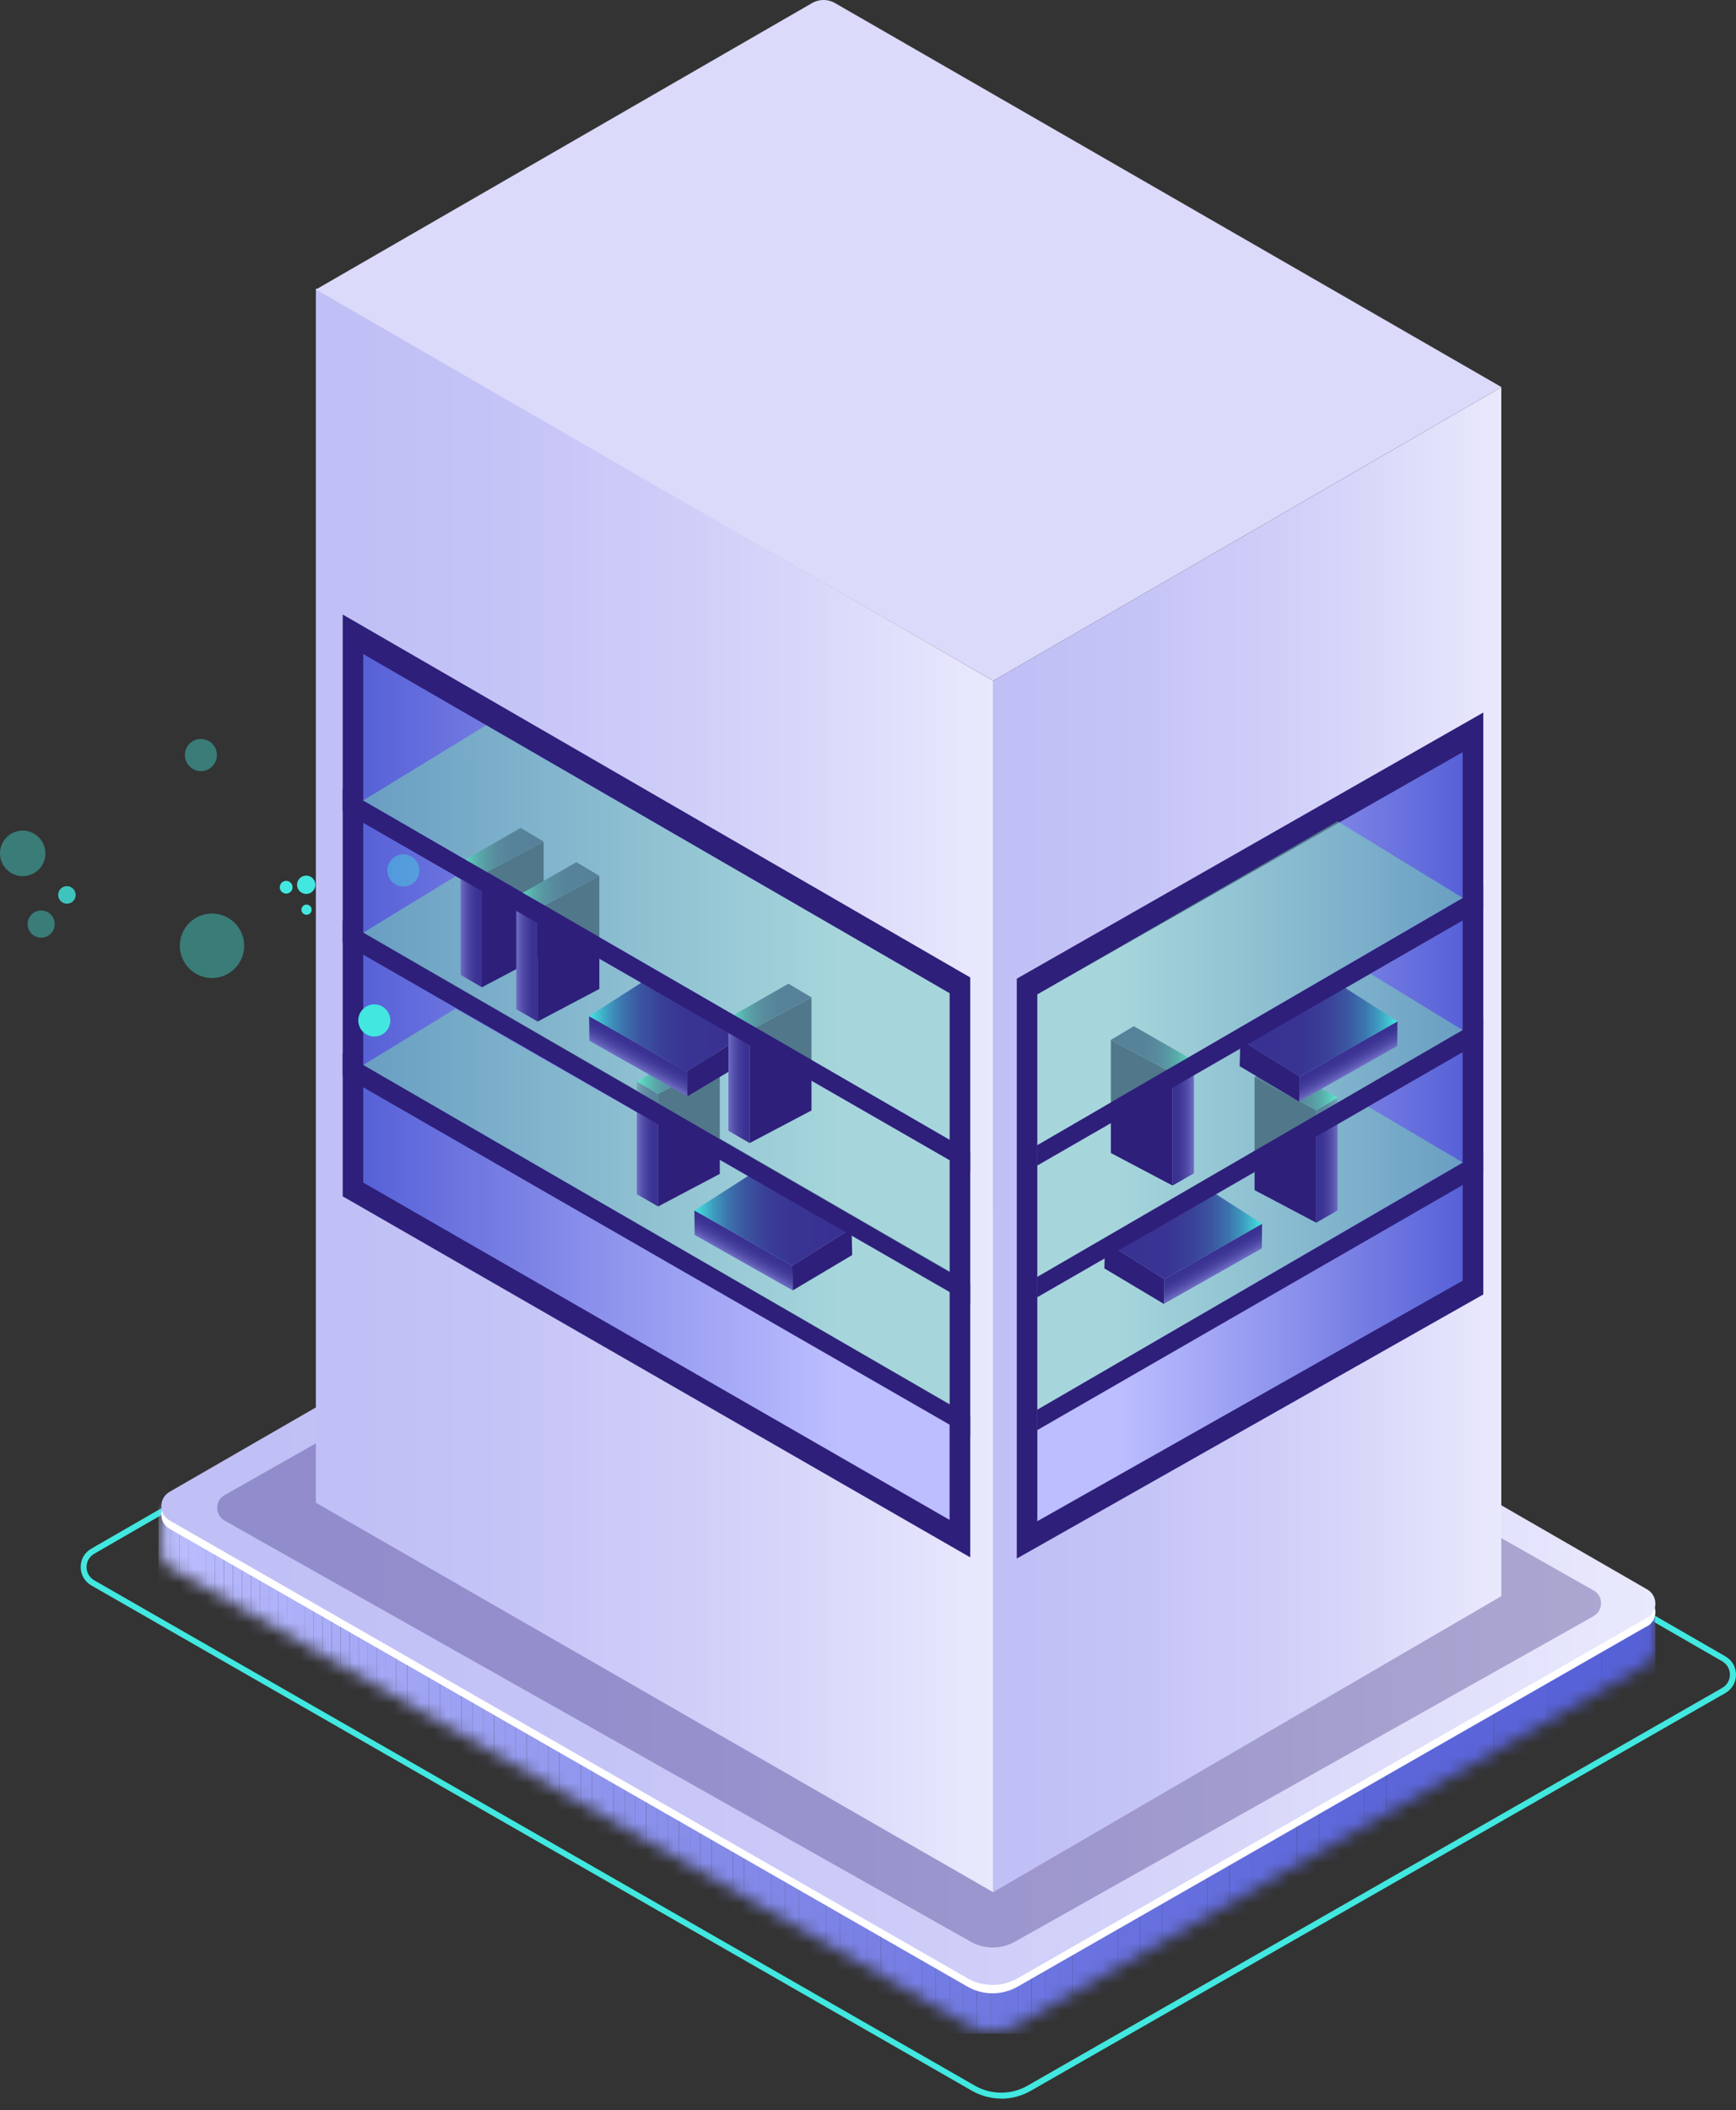 <svg width="130" height="158" viewBox="0 0 130 158" fill="none" xmlns="http://www.w3.org/2000/svg">
    <rect x="0" y="0" width="130" height="158" fill="#333333" stroke="none"/>
    <path d="M74.99 157.121C74.23 157.121 73.47 156.924 72.79 156.54L6.839 118.701C6.338 118.415 6.043 117.896 6.043 117.324C6.043 116.743 6.338 116.234 6.839 115.948L61.027 84.688L61.134 84.751L129.204 124.011C129.705 124.297 130 124.815 130 125.387C130 125.968 129.696 126.478 129.196 126.764L77.171 156.549C76.491 156.933 75.74 157.13 74.981 157.13L74.99 157.121ZM61.018 85.198L7.053 116.332C6.696 116.538 6.481 116.913 6.481 117.324C6.481 117.735 6.696 118.111 7.053 118.316L73.005 156.155C74.221 156.853 75.731 156.853 76.947 156.155L128.972 126.371C129.33 126.165 129.544 125.789 129.544 125.378C129.544 124.967 129.33 124.592 128.972 124.386L61.009 85.198H61.018Z" fill="#42E8E0"/>
    <mask id="mask0_3075_8818" style="mask-type:luminance" maskUnits="userSpaceOnUse" x="12" y="113" width="112" height="40">
        <path d="M123.948 120.176C123.948 120.176 123.939 123.081 123.948 123.474C123.974 123.912 123.76 124.368 123.322 124.618L76.204 151.596C75.034 152.267 73.603 152.267 72.432 151.596L12.693 117.324C12.255 117.074 12.04 116.609 12.076 116.171C12.103 115.778 12.112 113.078 12.112 113.078" fill="white"/>
    </mask>
    <g mask="url(#mask0_3075_8818)">
        <path d="M123.956 86.915H119.925V152.268H123.956V86.915Z" fill="#5761D7"/>
        <path d="M119.934 86.915H115.902V152.268H119.934V86.915Z" fill="#5862D8"/>
        <path d="M115.903 86.915H111.871V152.268H115.903V86.915Z" fill="#5A64D8"/>
        <path d="M111.87 86.915H107.839V152.268H111.87V86.915Z" fill="#5B65D9"/>
        <path d="M107.848 86.915H103.816V152.268H107.848V86.915Z" fill="#5C66D9"/>
        <path d="M103.817 86.915H102.137V152.268H103.817V86.915Z" fill="#5C66D9"/>
        <path d="M102.137 86.915H100.456V152.268H102.137V86.915Z" fill="#5D67D9"/>
        <path d="M100.465 86.915H98.784V152.268H100.465V86.915Z" fill="#5E68DA"/>
        <path d="M98.784 86.915H97.103V152.268H98.784V86.915Z" fill="#5F69DA"/>
        <path d="M97.103 86.915H95.423V152.268H97.103V86.915Z" fill="#606ADB"/>
        <path d="M95.433 86.915H93.752V152.268H95.433V86.915Z" fill="#616BDB"/>
        <path d="M93.752 86.915H92.071V152.268H93.752V86.915Z" fill="#626CDC"/>
        <path d="M92.07 86.915H90.39V152.268H92.07V86.915Z" fill="#646DDC"/>
        <path d="M90.389 86.915H88.709V152.268H90.389V86.915Z" fill="#656EDD"/>
        <path d="M88.719 86.915H87.038V152.268H88.719V86.915Z" fill="#666FDD"/>
        <path d="M87.038 86.915H85.357V152.268H87.038V86.915Z" fill="#6770DE"/>
        <path d="M85.357 86.915H83.677V152.268H85.357V86.915Z" fill="#6871DE"/>
        <path d="M83.678 86.915H81.997V152.268H83.678V86.915Z" fill="#6972DF"/>
        <path d="M82.006 86.915H80.325V152.268H82.006V86.915Z" fill="#6A73DF"/>
        <path d="M80.325 86.915H79.297V152.268H80.325V86.915Z" fill="#6A73DF"/>
        <path d="M79.297 86.915H78.269V152.268H79.297V86.915Z" fill="#6B74DF"/>
        <path d="M78.278 86.915H77.25V152.268H78.278V86.915Z" fill="#6C75E0"/>
        <path d="M77.25 86.915H76.222V152.268H77.25V86.915Z" fill="#6D76E0"/>
        <path d="M76.222 86.915H75.194V152.268H76.222V86.915Z" fill="#6E77E1"/>
        <path d="M75.194 86.915H74.166V152.268H75.194V86.915Z" fill="#6F78E1"/>
        <path d="M74.175 86.915H73.147V152.268H74.175V86.915Z" fill="#7079E1"/>
        <path d="M73.147 86.915H72.119V152.268H73.147V86.915Z" fill="#717AE2"/>
        <path d="M72.119 86.915H71.091V152.268H72.119V86.915Z" fill="#727BE2"/>
        <path d="M71.091 86.915H70.064V152.268H71.091V86.915Z" fill="#737CE3"/>
        <path d="M70.072 86.915H69.044V152.268H70.072V86.915Z" fill="#747DE3"/>
        <path d="M69.044 86.915H68.016V152.268H69.044V86.915Z" fill="#757EE3"/>
        <path d="M68.016 86.915H66.988V152.268H68.016V86.915Z" fill="#777EE4"/>
        <path d="M66.997 86.915H65.969V152.268H66.997V86.915Z" fill="#787FE4"/>
        <path d="M65.969 86.915H64.941V152.268H65.969V86.915Z" fill="#7980E4"/>
        <path d="M64.941 86.915H63.913V152.268H64.941V86.915Z" fill="#7A81E5"/>
        <path d="M63.913 86.915H62.885V152.268H63.913V86.915Z" fill="#7B82E5"/>
        <path d="M62.894 86.915H61.866V152.268H62.894V86.915Z" fill="#7C83E6"/>
        <path d="M61.866 86.915H60.838V152.268H61.866V86.915Z" fill="#7D84E6"/>
        <path d="M60.838 86.915H59.81V152.268H60.838V86.915Z" fill="#7E85E6"/>
        <path d="M59.81 86.915H58.782V152.268H59.81V86.915Z" fill="#7F86E7"/>
        <path d="M58.791 86.915H57.763V152.268H58.791V86.915Z" fill="#8087E7"/>
        <path d="M57.762 86.915H56.734V152.268H57.762V86.915Z" fill="#8188E8"/>
        <path d="M56.735 86.915H55.707V152.268H56.735V86.915Z" fill="#8289E8"/>
        <path d="M55.707 86.915H54.894V152.268H55.707V86.915Z" fill="#8289E8"/>
        <path d="M54.894 86.915H54.08V152.268H54.894V86.915Z" fill="#838AE8"/>
        <path d="M54.08 86.915H53.267V152.268H54.08V86.915Z" fill="#848BE9"/>
        <path d="M53.267 86.915H52.453V152.268H53.267V86.915Z" fill="#858CE9"/>
        <path d="M52.453 86.915H51.64V152.268H52.453V86.915Z" fill="#868DEA"/>
        <path d="M51.64 86.915H50.826V152.268H51.64V86.915Z" fill="#878EEA"/>
        <path d="M50.826 86.915H50.013V152.268H50.826V86.915Z" fill="#888FEA"/>
        <path d="M50.013 86.915H49.199V152.268H50.013V86.915Z" fill="#8990EB"/>
        <path d="M49.199 86.915H48.386V152.268H49.199V86.915Z" fill="#8A91EB"/>
        <path d="M48.386 86.915H47.572V152.268H48.386V86.915Z" fill="#8B91EC"/>
        <path d="M47.572 86.915H46.759V152.268H47.572V86.915Z" fill="#8C92EC"/>
        <path d="M46.759 86.915H45.945V152.268H46.759V86.915Z" fill="#8D93EC"/>
        <path d="M45.945 86.915H45.132V152.268H45.945V86.915Z" fill="#8E94ED"/>
        <path d="M45.132 86.915H44.318V152.268H45.132V86.915Z" fill="#8F95ED"/>
        <path d="M44.318 86.915H43.505V152.268H44.318V86.915Z" fill="#9096EE"/>
        <path d="M43.506 86.915H42.692V152.268H43.506V86.915Z" fill="#9197EE"/>
        <path d="M42.691 86.915H41.878V152.268H42.691V86.915Z" fill="#9398EF"/>
        <path d="M41.878 86.915H41.065V152.268H41.878V86.915Z" fill="#9499EF"/>
        <path d="M41.065 86.915H40.252V152.268H41.065V86.915Z" fill="#959AEF"/>
        <path d="M40.251 86.915H39.438V152.268H40.251V86.915Z" fill="#969BF0"/>
        <path d="M39.438 86.915H38.625V152.268H39.438V86.915Z" fill="#979CF0"/>
        <path d="M38.625 86.915H37.812V152.268H38.625V86.915Z" fill="#989DF1"/>
        <path d="M37.81 86.915H36.997V152.268H37.81V86.915Z" fill="#999EF1"/>
        <path d="M36.998 86.915H36.185V152.268H36.998V86.915Z" fill="#9A9FF1"/>
        <path d="M36.184 86.915H35.371V152.268H36.184V86.915Z" fill="#9BA0F2"/>
        <path d="M35.37 86.915H34.557V152.268H35.37V86.915Z" fill="#9CA0F2"/>
        <path d="M34.558 86.915H33.744V152.268H34.558V86.915Z" fill="#9DA1F3"/>
        <path d="M33.744 86.915H32.931V152.268H33.744V86.915Z" fill="#9EA2F3"/>
        <path d="M32.93 86.915H32.116V152.268H32.93V86.915Z" fill="#9FA3F3"/>
        <path d="M32.117 86.915H31.304V152.268H32.117V86.915Z" fill="#A0A4F4"/>
        <path d="M31.304 86.915H30.49V152.268H31.304V86.915Z" fill="#A1A5F4"/>
        <path d="M30.489 86.915H29.676V152.268H30.489V86.915Z" fill="#A2A6F5"/>
        <path d="M29.677 86.915H28.863V152.268H29.677V86.915Z" fill="#A3A7F5"/>
        <path d="M28.863 86.915H28.192V152.268H28.863V86.915Z" fill="#A3A7F5"/>
        <path d="M28.184 86.915H27.514V152.268H28.184V86.915Z" fill="#A4A8F5"/>
        <path d="M27.513 86.915H26.843V152.268H27.513V86.915Z" fill="#A5A9F6"/>
        <path d="M26.843 86.915H26.173V152.268H26.843V86.915Z" fill="#A6AAF6"/>
        <path d="M26.172 86.915H25.502V152.268H26.172V86.915Z" fill="#A7ABF7"/>
        <path d="M25.503 86.915H24.832V152.268H25.503V86.915Z" fill="#A8ACF7"/>
        <path d="M24.832 86.915H24.161V152.268H24.832V86.915Z" fill="#A9ADF8"/>
        <path d="M24.162 86.915H23.491V152.268H24.162V86.915Z" fill="#AAAEF8"/>
        <path d="M23.491 86.915H22.82V152.268H23.491V86.915Z" fill="#ABAFF8"/>
        <path d="M22.821 86.915H22.15V152.268H22.821V86.915Z" fill="#ACB0F9"/>
        <path d="M22.15 86.915H21.48V152.268H22.15V86.915Z" fill="#ADB1F9"/>
        <path d="M21.479 86.915H20.809V152.268H21.479V86.915Z" fill="#AEB2FA"/>
        <path d="M20.8 86.915H20.13V152.268H20.8V86.915Z" fill="#B0B3FA"/>
        <path d="M20.13 86.915H19.46V152.268H20.13V86.915Z" fill="#B1B3FA"/>
        <path d="M19.459 86.915H18.789V152.268H19.459V86.915Z" fill="#B2B4FB"/>
        <path d="M18.789 86.915H18.118V152.268H18.789V86.915Z" fill="#B3B5FB"/>
        <path d="M18.119 86.915H17.448V152.268H18.119V86.915Z" fill="#B4B6FC"/>
        <path d="M17.449 86.915H16.778V152.268H17.449V86.915Z" fill="#B5B7FC"/>
        <path d="M16.778 86.915H16.107V152.268H16.778V86.915Z" fill="#B6B8FD"/>
        <path d="M16.107 86.915H15.437V152.268H16.107V86.915Z" fill="#B7B9FD"/>
        <path d="M15.437 86.915H14.767V152.268H15.437V86.915Z" fill="#B8BAFD"/>
        <path d="M14.767 86.915H14.097V152.268H14.767V86.915Z" fill="#B9BBFE"/>
        <path d="M14.096 86.915H13.426V152.268H14.096V86.915Z" fill="#BABCFE"/>
        <path d="M13.416 86.915H12.746V152.268H13.416V86.915Z" fill="#BBBDFF"/>
        <path d="M12.746 86.915H12.075V152.268H12.746V86.915Z" fill="#BCBEFF"/>
        <path d="M12.076 86.915H11.87V152.268H12.076V86.915Z" fill="#BCBEFF"/>
    </g>
    <path d="M123.332 121.758L76.214 148.736C75.043 149.406 73.613 149.406 72.442 148.736L12.703 114.464C11.871 113.99 11.871 112.792 12.703 112.318L61.679 84.062L123.341 119.621C124.172 120.095 124.163 121.293 123.341 121.776L123.332 121.758Z" fill="white"/>
    <path d="M123.332 121.132L76.214 148.11C75.043 148.78 73.613 148.78 72.442 148.11L12.703 113.838C11.871 113.364 11.871 112.166 12.703 111.692L61.679 83.436L123.341 118.995C124.172 119.469 124.163 120.667 123.341 121.15L123.332 121.132Z" fill="url(#paint0_linear_3075_8818)"/>
    <path opacity="0.3" d="M119.345 120.997L76.017 145.365C74.981 145.955 73.711 145.955 72.674 145.365L16.814 113.846C16.081 113.426 16.081 112.362 16.814 111.942L61.786 86.43L119.345 119.084C120.078 119.504 120.078 120.568 119.345 120.988V120.997Z" fill="#24126A"/>
    <path d="M23.653 21.588L74.364 50.97V141.665L23.653 112.506V21.579V21.588Z" fill="url(#paint1_linear_3075_8818)"/>
    <path d="M23.653 21.677L60.777 0.25C61.045 0.089 61.358 0 61.671 0C61.984 0 62.297 0.089 62.565 0.25L112.435 28.98L74.373 50.97L23.662 21.677H23.653Z" fill="#DBDAFB"/>
    <path d="M112.426 28.98V119.505L74.363 141.674V50.979L112.426 28.989V28.98Z" fill="url(#paint2_linear_3075_8818)"/>
    <path d="M25.664 89.569V46.009L72.656 73.183V116.6L25.664 89.569Z" fill="#2E1F7A"/>
    <path d="M27.201 88.541V48.968L71.109 74.364V113.794L27.201 88.541Z" fill="url(#paint3_linear_3075_8818)"/>
    <path d="M111.076 96.916V53.348L76.143 73.273V116.689L111.076 96.916Z" fill="#2E1F7A"/>
    <path d="M109.53 95.888V56.315L77.681 74.453V113.892L109.53 95.888Z" fill="url(#paint4_linear_3075_8818)"/>
    <path d="M25.664 80.523V78.842L72.656 106.026V107.554L25.664 80.523Z" fill="#2E1F7A"/>
    <path opacity="0.4" d="M34.111 75.517L27.201 79.736L71.109 105.15V96.729L34.111 75.517Z" fill="#86FAA5"/>
    <path d="M47.69 89.408V80.97L49.282 81.908V90.329L47.69 89.408Z" fill="url(#paint5_linear_3075_8818)"/>
    <path d="M53.903 79.424L49.281 81.909V90.329L53.903 87.889V79.424Z" fill="#2E1F7A"/>
    <path d="M47.69 80.97L49.282 81.909L53.903 79.424L52.187 78.395L47.69 80.97Z" fill="url(#paint6_linear_3075_8818)"/>
    <path d="M52.016 92.456L59.364 96.613L59.328 94.762L51.998 90.624L52.016 92.456Z" fill="url(#paint7_linear_3075_8818)"/>
    <path d="M63.771 91.964L59.328 94.762L51.998 90.624L56.405 87.799L63.771 91.964Z" fill="url(#paint8_linear_3075_8818)"/>
    <path d="M59.364 96.613L59.328 94.762L63.771 91.964L63.816 93.967L59.364 96.613Z" fill="#2E1F7A"/>
    <path d="M25.664 70.591V68.919L72.656 96.094V97.623L25.664 70.591Z" fill="#2E1F7A"/>
    <path opacity="0.4" d="M34.111 65.612L27.201 69.832L71.109 95.245V86.869L34.111 65.612Z" fill="#86FAA5"/>
    <path d="M34.496 72.996V64.557L36.087 65.496V73.916L34.496 72.996Z" fill="url(#paint9_linear_3075_8818)"/>
    <path d="M40.709 63.011L36.088 65.496V73.917L40.709 71.477V63.011Z" fill="#2E1F7A"/>
    <path d="M34.496 64.557L36.087 65.496L40.709 63.011L38.992 61.983L34.496 64.557Z" fill="url(#paint10_linear_3075_8818)"/>
    <path d="M38.661 75.561V67.123L40.261 68.062V76.482L38.661 75.561Z" fill="url(#paint11_linear_3075_8818)"/>
    <path d="M44.882 65.577L40.261 68.062V76.483L44.882 74.042V65.577Z" fill="#2E1F7A"/>
    <path d="M38.661 67.123L40.261 68.062L44.883 65.577L43.166 64.549L38.661 67.123Z" fill="url(#paint12_linear_3075_8818)"/>
    <path d="M44.132 77.921L51.48 82.078L51.444 80.228L44.114 76.08L44.132 77.921Z" fill="url(#paint13_linear_3075_8818)"/>
    <path d="M55.887 77.421L51.444 80.228L44.114 76.08L48.521 73.255L55.887 77.421Z" fill="url(#paint14_linear_3075_8818)"/>
    <path d="M51.48 82.078L51.444 80.228L55.887 77.421L55.932 79.423L51.48 82.078Z" fill="#2E1F7A"/>
    <path d="M54.546 84.661V76.222L56.137 77.161V85.581L54.546 84.661Z" fill="url(#paint15_linear_3075_8818)"/>
    <path d="M60.767 74.676L56.137 77.161V85.582L60.767 83.141V74.676Z" fill="#2E1F7A"/>
    <path d="M54.546 76.222L56.137 77.161L60.767 74.676L59.042 73.648L54.546 76.222Z" fill="url(#paint16_linear_3075_8818)"/>
    <path d="M25.664 60.722V59.051L72.656 86.225V87.754L25.664 60.722Z" fill="#2E1F7A"/>
    <path opacity="0.4" d="M36.408 54.296L27.201 59.928L71.109 85.332V74.364L36.408 54.296Z" fill="#86FAA5"/>
    <path opacity="0.4" d="M102.46 82.856L109.53 87.031L77.681 105.543V97.123L102.46 82.856Z" fill="#86FAA5"/>
    <path d="M100.161 90.624V82.186L98.57 83.134V91.545L100.161 90.624Z" fill="url(#paint17_linear_3075_8818)"/>
    <path d="M93.949 80.648L98.571 83.133V91.545L93.949 89.105V80.648Z" fill="#2E1F7A"/>
    <path d="M100.162 82.186L98.571 83.133L93.949 80.648L95.665 79.62L100.162 82.186Z" fill="url(#paint18_linear_3075_8818)"/>
    <path d="M94.493 93.466L87.154 97.623L87.19 95.772L94.511 91.624L94.493 93.466Z" fill="url(#paint19_linear_3075_8818)"/>
    <path d="M82.748 92.965L87.191 95.772L94.512 91.624L90.114 88.8L82.748 92.965Z" fill="url(#paint20_linear_3075_8818)"/>
    <path d="M87.155 97.623L87.191 95.772L82.748 92.965L82.703 94.968L87.155 97.623Z" fill="#2E1F7A"/>
    <path d="M111.077 77.885V76.214L77.681 95.594V97.122L111.077 77.885Z" fill="#2E1F7A"/>
    <path d="M111.077 87.834V86.163L77.681 105.542V107.071L111.077 87.834Z" fill="#2E1F7A"/>
    <path opacity="0.4" d="M102.629 72.906L109.53 77.125L77.681 95.593V87.262L102.629 72.906Z" fill="#86FAA5"/>
    <path d="M104.63 78.315L97.282 82.471L97.318 80.621L104.648 76.473L104.63 78.315Z" fill="url(#paint21_linear_3075_8818)"/>
    <path d="M92.885 77.814L97.319 80.62L104.648 76.473L100.242 73.648L92.885 77.814Z" fill="url(#paint22_linear_3075_8818)"/>
    <path d="M97.283 82.471L97.318 80.621L92.885 77.814L92.831 79.825L97.283 82.471Z" fill="#2E1F7A"/>
    <path d="M89.408 87.844V79.405L87.808 80.344V88.764L89.408 87.844Z" fill="url(#paint23_linear_3075_8818)"/>
    <path d="M83.186 77.859L87.808 80.344V88.765L83.186 86.325V77.859Z" fill="#2E1F7A"/>
    <path d="M89.408 79.406L87.808 80.344L83.186 77.859L84.903 76.831L89.408 79.406Z" fill="url(#paint24_linear_3075_8818)"/>
    <path d="M111.077 68.025V66.345L77.681 85.733V87.262L111.077 68.025Z" fill="#2E1F7A"/>
    <path opacity="0.4" d="M100.162 61.492L109.53 67.222L77.681 85.734V74.453L100.162 61.492Z" fill="#86FAA5"/>
    <path opacity="0.4" d="M0.539 65.138C0.293 64.907 0.121 64.609 0.045 64.281C-0.032 63.952 -0.01 63.608 0.109 63.292C0.228 62.977 0.437 62.703 0.711 62.507C0.984 62.311 1.31 62.2 1.647 62.189C1.983 62.178 2.315 62.268 2.601 62.446C2.886 62.625 3.113 62.884 3.251 63.192C3.39 63.499 3.434 63.841 3.379 64.174C3.324 64.506 3.171 64.815 2.94 65.061C2.632 65.39 2.206 65.582 1.756 65.597C1.305 65.611 0.868 65.446 0.539 65.138Z" fill="#42E8E0"/>
    <path opacity="0.4" d="M2.448 69.982C2.339 69.894 2.248 69.785 2.183 69.66C2.118 69.536 2.079 69.4 2.069 69.26C2.059 69.119 2.078 68.979 2.125 68.846C2.172 68.714 2.245 68.593 2.341 68.49C2.437 68.388 2.553 68.306 2.682 68.251C2.811 68.195 2.95 68.168 3.09 68.168C3.23 68.169 3.368 68.2 3.496 68.257C3.624 68.314 3.739 68.397 3.833 68.501C4.006 68.69 4.1 68.938 4.098 69.194C4.097 69.45 3.998 69.696 3.824 69.883C3.649 70.07 3.41 70.184 3.155 70.202C2.9 70.221 2.648 70.142 2.448 69.982Z" fill="#42E8E0"/>
    <path opacity="0.8" d="M4.549 67.468C4.457 67.376 4.395 67.259 4.369 67.132C4.344 67.005 4.357 66.873 4.406 66.753C4.456 66.633 4.539 66.531 4.647 66.458C4.755 66.386 4.881 66.348 5.011 66.348C5.14 66.348 5.267 66.386 5.374 66.458C5.482 66.531 5.566 66.633 5.615 66.753C5.665 66.873 5.678 67.005 5.652 67.132C5.627 67.259 5.564 67.376 5.473 67.468C5.35 67.59 5.184 67.659 5.011 67.659C4.838 67.659 4.672 67.59 4.549 67.468Z" fill="#42E8E0"/>
    <path opacity="0.4" d="M14.225 72.566C13.878 72.239 13.636 71.817 13.529 71.352C13.421 70.887 13.454 70.4 13.623 69.954C13.791 69.507 14.088 69.121 14.476 68.844C14.863 68.566 15.324 68.41 15.8 68.395C16.276 68.38 16.746 68.507 17.15 68.759C17.554 69.011 17.875 69.378 18.071 69.813C18.267 70.248 18.331 70.731 18.253 71.202C18.175 71.673 17.96 72.11 17.635 72.458C17.419 72.691 17.159 72.879 16.87 73.01C16.581 73.142 16.269 73.215 15.952 73.225C15.635 73.235 15.319 73.182 15.023 73.069C14.726 72.956 14.455 72.785 14.225 72.566Z" fill="#42E8E0"/>
    <path d="M27.209 77.279C27.035 77.116 26.914 76.906 26.86 76.674C26.805 76.442 26.821 76.199 26.905 75.976C26.989 75.753 27.137 75.56 27.33 75.421C27.523 75.283 27.753 75.204 27.991 75.197C28.228 75.189 28.463 75.253 28.665 75.379C28.866 75.505 29.026 75.688 29.124 75.905C29.221 76.122 29.253 76.364 29.213 76.599C29.174 76.834 29.066 77.052 28.903 77.225C28.795 77.341 28.666 77.434 28.523 77.499C28.38 77.564 28.225 77.6 28.067 77.605C27.91 77.611 27.753 77.584 27.606 77.528C27.458 77.472 27.324 77.387 27.209 77.279Z" fill="#42E8E0"/>
    <path opacity="0.4" d="M14.225 57.409C14.051 57.247 13.93 57.036 13.875 56.804C13.821 56.572 13.837 56.329 13.921 56.106C14.004 55.883 14.152 55.69 14.345 55.552C14.539 55.413 14.769 55.335 15.006 55.327C15.244 55.32 15.478 55.383 15.68 55.509C15.882 55.635 16.042 55.818 16.139 56.036C16.237 56.253 16.268 56.494 16.229 56.729C16.189 56.964 16.081 57.182 15.918 57.355C15.7 57.587 15.4 57.722 15.083 57.733C14.765 57.743 14.457 57.627 14.225 57.409Z" fill="#42E8E0"/>
    <path opacity="0.4" d="M29.388 66.048C29.214 65.886 29.093 65.675 29.038 65.443C28.984 65.211 29 64.969 29.084 64.746C29.167 64.522 29.315 64.329 29.509 64.191C29.702 64.052 29.932 63.974 30.169 63.966C30.407 63.959 30.642 64.022 30.843 64.148C31.045 64.274 31.205 64.458 31.302 64.675C31.4 64.892 31.431 65.133 31.392 65.368C31.352 65.603 31.244 65.821 31.081 65.995C30.974 66.11 30.845 66.203 30.701 66.268C30.558 66.334 30.403 66.37 30.246 66.375C30.088 66.38 29.931 66.354 29.784 66.298C29.637 66.242 29.502 66.157 29.388 66.048Z" fill="#42E8E0"/>
    <path d="M21.09 66.766C21.023 66.699 20.978 66.614 20.96 66.521C20.942 66.428 20.952 66.332 20.988 66.245C21.024 66.158 21.085 66.083 21.164 66.031C21.242 65.979 21.334 65.951 21.428 65.951C21.523 65.951 21.615 65.979 21.693 66.031C21.771 66.083 21.833 66.158 21.869 66.245C21.905 66.332 21.915 66.428 21.897 66.521C21.879 66.614 21.834 66.699 21.767 66.766C21.677 66.854 21.555 66.904 21.428 66.904C21.302 66.904 21.18 66.854 21.09 66.766Z" fill="#42E8E0"/>
    <path d="M22.445 66.727C22.35 66.631 22.285 66.509 22.258 66.376C22.232 66.242 22.245 66.105 22.297 65.979C22.349 65.854 22.437 65.747 22.55 65.671C22.662 65.596 22.795 65.556 22.93 65.556C23.066 65.556 23.198 65.596 23.311 65.671C23.423 65.747 23.511 65.854 23.563 65.979C23.615 66.105 23.628 66.242 23.602 66.376C23.576 66.509 23.511 66.631 23.415 66.727C23.352 66.791 23.276 66.842 23.193 66.876C23.11 66.911 23.02 66.929 22.93 66.929C22.84 66.929 22.751 66.911 22.668 66.876C22.584 66.842 22.509 66.791 22.445 66.727Z" fill="#42E8E0"/>
    <path d="M22.683 68.378C22.648 68.343 22.619 68.301 22.6 68.255C22.58 68.208 22.57 68.159 22.57 68.108C22.57 68.058 22.58 68.008 22.6 67.962C22.619 67.915 22.648 67.874 22.683 67.838C22.755 67.768 22.852 67.728 22.953 67.728C23.054 67.728 23.15 67.768 23.222 67.838C23.258 67.874 23.287 67.915 23.306 67.962C23.326 68.008 23.335 68.058 23.335 68.108C23.335 68.159 23.326 68.208 23.306 68.255C23.287 68.301 23.258 68.343 23.222 68.378C23.15 68.449 23.054 68.488 22.953 68.488C22.852 68.488 22.755 68.449 22.683 68.378Z" fill="#42E8E0"/>
    <defs>
        <linearGradient id="paint0_linear_3075_8818" x1="123.957" y1="116.019" x2="12.077" y2="116.019" gradientUnits="userSpaceOnUse">
            <stop stop-color="#E9E9FD"/>
            <stop offset="0.36" stop-color="#D3D2F9"/>
            <stop offset="0.71" stop-color="#C5C4F7"/>
            <stop offset="1" stop-color="#C0BFF6"/>
        </linearGradient>
        <linearGradient id="paint1_linear_3075_8818" x1="74.364" y1="81.622" x2="23.653" y2="81.622" gradientUnits="userSpaceOnUse">
            <stop stop-color="#E9E9FD"/>
            <stop offset="0.36" stop-color="#D3D2F9"/>
            <stop offset="0.71" stop-color="#C5C4F7"/>
            <stop offset="1" stop-color="#C0BFF6"/>
        </linearGradient>
        <linearGradient id="paint2_linear_3075_8818" x1="112.426" y1="85.323" x2="74.363" y2="85.323" gradientUnits="userSpaceOnUse">
            <stop stop-color="#E9E9FD"/>
            <stop offset="0.36" stop-color="#D3D2F9"/>
            <stop offset="0.71" stop-color="#C5C4F7"/>
            <stop offset="1" stop-color="#C0BFF6"/>
        </linearGradient>
        <linearGradient id="paint3_linear_3075_8818" x1="27.201" y1="81.381" x2="71.109" y2="81.381" gradientUnits="userSpaceOnUse">
            <stop stop-color="#5761D7"/>
            <stop offset="0.47" stop-color="#9499EF"/>
            <stop offset="0.81" stop-color="#BCBEFF"/>
        </linearGradient>
        <linearGradient id="paint4_linear_3075_8818" x1="109.539" y1="85.099" x2="77.69" y2="85.099" gradientUnits="userSpaceOnUse">
            <stop stop-color="#5761D7"/>
            <stop offset="0.47" stop-color="#9499EF"/>
            <stop offset="0.81" stop-color="#BCBEFF"/>
        </linearGradient>
        <linearGradient id="paint5_linear_3075_8818" x1="47.69" y1="85.645" x2="49.282" y2="85.645" gradientUnits="userSpaceOnUse">
            <stop stop-color="#706EC4"/>
            <stop offset="0.02" stop-color="#6D6BC2"/>
            <stop offset="0.25" stop-color="#5651AC"/>
            <stop offset="0.49" stop-color="#463F9D"/>
            <stop offset="0.73" stop-color="#3C3494"/>
            <stop offset="1" stop-color="#393091"/>
        </linearGradient>
        <linearGradient id="paint6_linear_3075_8818" x1="47.69" y1="80.156" x2="53.903" y2="80.156" gradientUnits="userSpaceOnUse">
            <stop stop-color="#42E8E0"/>
            <stop offset="0.04" stop-color="#41CDD4"/>
            <stop offset="0.12" stop-color="#3E9DC0"/>
            <stop offset="0.21" stop-color="#3C75AE"/>
            <stop offset="0.32" stop-color="#3B56A1"/>
            <stop offset="0.45" stop-color="#3A4098"/>
            <stop offset="0.61" stop-color="#393493"/>
            <stop offset="1" stop-color="#393091"/>
        </linearGradient>
        <linearGradient id="paint7_linear_3075_8818" x1="55.295" y1="94.315" x2="56.079" y2="92.93" gradientUnits="userSpaceOnUse">
            <stop stop-color="#706EC4"/>
            <stop offset="0.02" stop-color="#6D6BC2"/>
            <stop offset="0.25" stop-color="#5651AC"/>
            <stop offset="0.49" stop-color="#463F9D"/>
            <stop offset="0.73" stop-color="#3C3494"/>
            <stop offset="1" stop-color="#393091"/>
        </linearGradient>
        <linearGradient id="paint8_linear_3075_8818" x1="51.998" y1="91.285" x2="63.771" y2="91.285" gradientUnits="userSpaceOnUse">
            <stop stop-color="#42E8E0"/>
            <stop offset="0.04" stop-color="#41CDD4"/>
            <stop offset="0.12" stop-color="#3E9DC0"/>
            <stop offset="0.21" stop-color="#3C75AE"/>
            <stop offset="0.32" stop-color="#3B56A1"/>
            <stop offset="0.45" stop-color="#3A4098"/>
            <stop offset="0.61" stop-color="#393493"/>
            <stop offset="1" stop-color="#393091"/>
        </linearGradient>
        <linearGradient id="paint9_linear_3075_8818" x1="34.496" y1="69.232" x2="36.087" y2="69.232" gradientUnits="userSpaceOnUse">
            <stop stop-color="#706EC4"/>
            <stop offset="0.02" stop-color="#6D6BC2"/>
            <stop offset="0.25" stop-color="#5651AC"/>
            <stop offset="0.49" stop-color="#463F9D"/>
            <stop offset="0.73" stop-color="#3C3494"/>
            <stop offset="1" stop-color="#393091"/>
        </linearGradient>
        <linearGradient id="paint10_linear_3075_8818" x1="34.496" y1="63.744" x2="40.709" y2="63.744" gradientUnits="userSpaceOnUse">
            <stop stop-color="#42E8E0"/>
            <stop offset="0.04" stop-color="#41CDD4"/>
            <stop offset="0.12" stop-color="#3E9DC0"/>
            <stop offset="0.21" stop-color="#3C75AE"/>
            <stop offset="0.32" stop-color="#3B56A1"/>
            <stop offset="0.45" stop-color="#3A4098"/>
            <stop offset="0.61" stop-color="#393493"/>
            <stop offset="1" stop-color="#393091"/>
        </linearGradient>
        <linearGradient id="paint11_linear_3075_8818" x1="38.661" y1="71.807" x2="40.261" y2="71.807" gradientUnits="userSpaceOnUse">
            <stop stop-color="#706EC4"/>
            <stop offset="0.02" stop-color="#6D6BC2"/>
            <stop offset="0.25" stop-color="#5651AC"/>
            <stop offset="0.49" stop-color="#463F9D"/>
            <stop offset="0.73" stop-color="#3C3494"/>
            <stop offset="1" stop-color="#393091"/>
        </linearGradient>
        <linearGradient id="paint12_linear_3075_8818" x1="38.661" y1="66.31" x2="44.883" y2="66.31" gradientUnits="userSpaceOnUse">
            <stop stop-color="#42E8E0"/>
            <stop offset="0.04" stop-color="#41CDD4"/>
            <stop offset="0.12" stop-color="#3E9DC0"/>
            <stop offset="0.21" stop-color="#3C75AE"/>
            <stop offset="0.32" stop-color="#3B56A1"/>
            <stop offset="0.45" stop-color="#3A4098"/>
            <stop offset="0.61" stop-color="#393493"/>
            <stop offset="1" stop-color="#393091"/>
        </linearGradient>
        <linearGradient id="paint13_linear_3075_8818" x1="47.409" y1="79.775" x2="48.197" y2="78.382" gradientUnits="userSpaceOnUse">
            <stop stop-color="#706EC4"/>
            <stop offset="0.02" stop-color="#6D6BC2"/>
            <stop offset="0.25" stop-color="#5651AC"/>
            <stop offset="0.49" stop-color="#463F9D"/>
            <stop offset="0.73" stop-color="#3C3494"/>
            <stop offset="1" stop-color="#393091"/>
        </linearGradient>
        <linearGradient id="paint14_linear_3075_8818" x1="44.114" y1="76.742" x2="55.887" y2="76.742" gradientUnits="userSpaceOnUse">
            <stop stop-color="#42E8E0"/>
            <stop offset="0.04" stop-color="#41CDD4"/>
            <stop offset="0.12" stop-color="#3E9DC0"/>
            <stop offset="0.21" stop-color="#3C75AE"/>
            <stop offset="0.32" stop-color="#3B56A1"/>
            <stop offset="0.45" stop-color="#3A4098"/>
            <stop offset="0.61" stop-color="#393493"/>
            <stop offset="1" stop-color="#393091"/>
        </linearGradient>
        <linearGradient id="paint15_linear_3075_8818" x1="54.546" y1="80.897" x2="56.137" y2="80.897" gradientUnits="userSpaceOnUse">
            <stop stop-color="#706EC4"/>
            <stop offset="0.02" stop-color="#6D6BC2"/>
            <stop offset="0.25" stop-color="#5651AC"/>
            <stop offset="0.49" stop-color="#463F9D"/>
            <stop offset="0.73" stop-color="#3C3494"/>
            <stop offset="1" stop-color="#393091"/>
        </linearGradient>
        <linearGradient id="paint16_linear_3075_8818" x1="54.546" y1="75.409" x2="60.767" y2="75.409" gradientUnits="userSpaceOnUse">
            <stop stop-color="#42E8E0"/>
            <stop offset="0.04" stop-color="#41CDD4"/>
            <stop offset="0.12" stop-color="#3E9DC0"/>
            <stop offset="0.21" stop-color="#3C75AE"/>
            <stop offset="0.32" stop-color="#3B56A1"/>
            <stop offset="0.45" stop-color="#3A4098"/>
            <stop offset="0.61" stop-color="#393493"/>
            <stop offset="1" stop-color="#393091"/>
        </linearGradient>
        <linearGradient id="paint17_linear_3075_8818" x1="100.161" y1="86.87" x2="98.57" y2="86.87" gradientUnits="userSpaceOnUse">
            <stop stop-color="#706EC4"/>
            <stop offset="0.02" stop-color="#6D6BC2"/>
            <stop offset="0.25" stop-color="#5651AC"/>
            <stop offset="0.49" stop-color="#463F9D"/>
            <stop offset="0.73" stop-color="#3C3494"/>
            <stop offset="1" stop-color="#393091"/>
        </linearGradient>
        <linearGradient id="paint18_linear_3075_8818" x1="100.162" y1="81.372" x2="93.94" y2="81.372" gradientUnits="userSpaceOnUse">
            <stop stop-color="#42E8E0"/>
            <stop offset="0.04" stop-color="#41CDD4"/>
            <stop offset="0.12" stop-color="#3E9DC0"/>
            <stop offset="0.21" stop-color="#3C75AE"/>
            <stop offset="0.32" stop-color="#3B56A1"/>
            <stop offset="0.45" stop-color="#3A4098"/>
            <stop offset="0.61" stop-color="#393493"/>
            <stop offset="1" stop-color="#393091"/>
        </linearGradient>
        <linearGradient id="paint19_linear_3075_8818" x1="91.219" y1="95.32" x2="90.431" y2="93.928" gradientUnits="userSpaceOnUse">
            <stop stop-color="#706EC4"/>
            <stop offset="0.02" stop-color="#6D6BC2"/>
            <stop offset="0.25" stop-color="#5651AC"/>
            <stop offset="0.49" stop-color="#463F9D"/>
            <stop offset="0.73" stop-color="#3C3494"/>
            <stop offset="1" stop-color="#393091"/>
        </linearGradient>
        <linearGradient id="paint20_linear_3075_8818" x1="94.512" y1="92.286" x2="82.748" y2="92.286" gradientUnits="userSpaceOnUse">
            <stop stop-color="#42E8E0"/>
            <stop offset="0.04" stop-color="#41CDD4"/>
            <stop offset="0.12" stop-color="#3E9DC0"/>
            <stop offset="0.21" stop-color="#3C75AE"/>
            <stop offset="0.32" stop-color="#3B56A1"/>
            <stop offset="0.45" stop-color="#3A4098"/>
            <stop offset="0.61" stop-color="#393493"/>
            <stop offset="1" stop-color="#393091"/>
        </linearGradient>
        <linearGradient id="paint21_linear_3075_8818" x1="101.356" y1="80.164" x2="100.572" y2="78.779" gradientUnits="userSpaceOnUse">
            <stop stop-color="#706EC4"/>
            <stop offset="0.02" stop-color="#6D6BC2"/>
            <stop offset="0.25" stop-color="#5651AC"/>
            <stop offset="0.49" stop-color="#463F9D"/>
            <stop offset="0.73" stop-color="#3C3494"/>
            <stop offset="1" stop-color="#393091"/>
        </linearGradient>
        <linearGradient id="paint22_linear_3075_8818" x1="104.648" y1="77.134" x2="92.876" y2="77.134" gradientUnits="userSpaceOnUse">
            <stop stop-color="#42E8E0"/>
            <stop offset="0.04" stop-color="#41CDD4"/>
            <stop offset="0.12" stop-color="#3E9DC0"/>
            <stop offset="0.21" stop-color="#3C75AE"/>
            <stop offset="0.32" stop-color="#3B56A1"/>
            <stop offset="0.45" stop-color="#3A4098"/>
            <stop offset="0.61" stop-color="#393493"/>
            <stop offset="1" stop-color="#393091"/>
        </linearGradient>
        <linearGradient id="paint23_linear_3075_8818" x1="89.399" y1="84.089" x2="87.808" y2="84.089" gradientUnits="userSpaceOnUse">
            <stop stop-color="#706EC4"/>
            <stop offset="0.02" stop-color="#6D6BC2"/>
            <stop offset="0.25" stop-color="#5651AC"/>
            <stop offset="0.49" stop-color="#463F9D"/>
            <stop offset="0.73" stop-color="#3C3494"/>
            <stop offset="1" stop-color="#393091"/>
        </linearGradient>
        <linearGradient id="paint24_linear_3075_8818" x1="89.399" y1="78.592" x2="83.178" y2="78.592" gradientUnits="userSpaceOnUse">
            <stop stop-color="#42E8E0"/>
            <stop offset="0.04" stop-color="#41CDD4"/>
            <stop offset="0.12" stop-color="#3E9DC0"/>
            <stop offset="0.21" stop-color="#3C75AE"/>
            <stop offset="0.32" stop-color="#3B56A1"/>
            <stop offset="0.45" stop-color="#3A4098"/>
            <stop offset="0.61" stop-color="#393493"/>
            <stop offset="1" stop-color="#393091"/>
        </linearGradient>
    </defs>
</svg>
